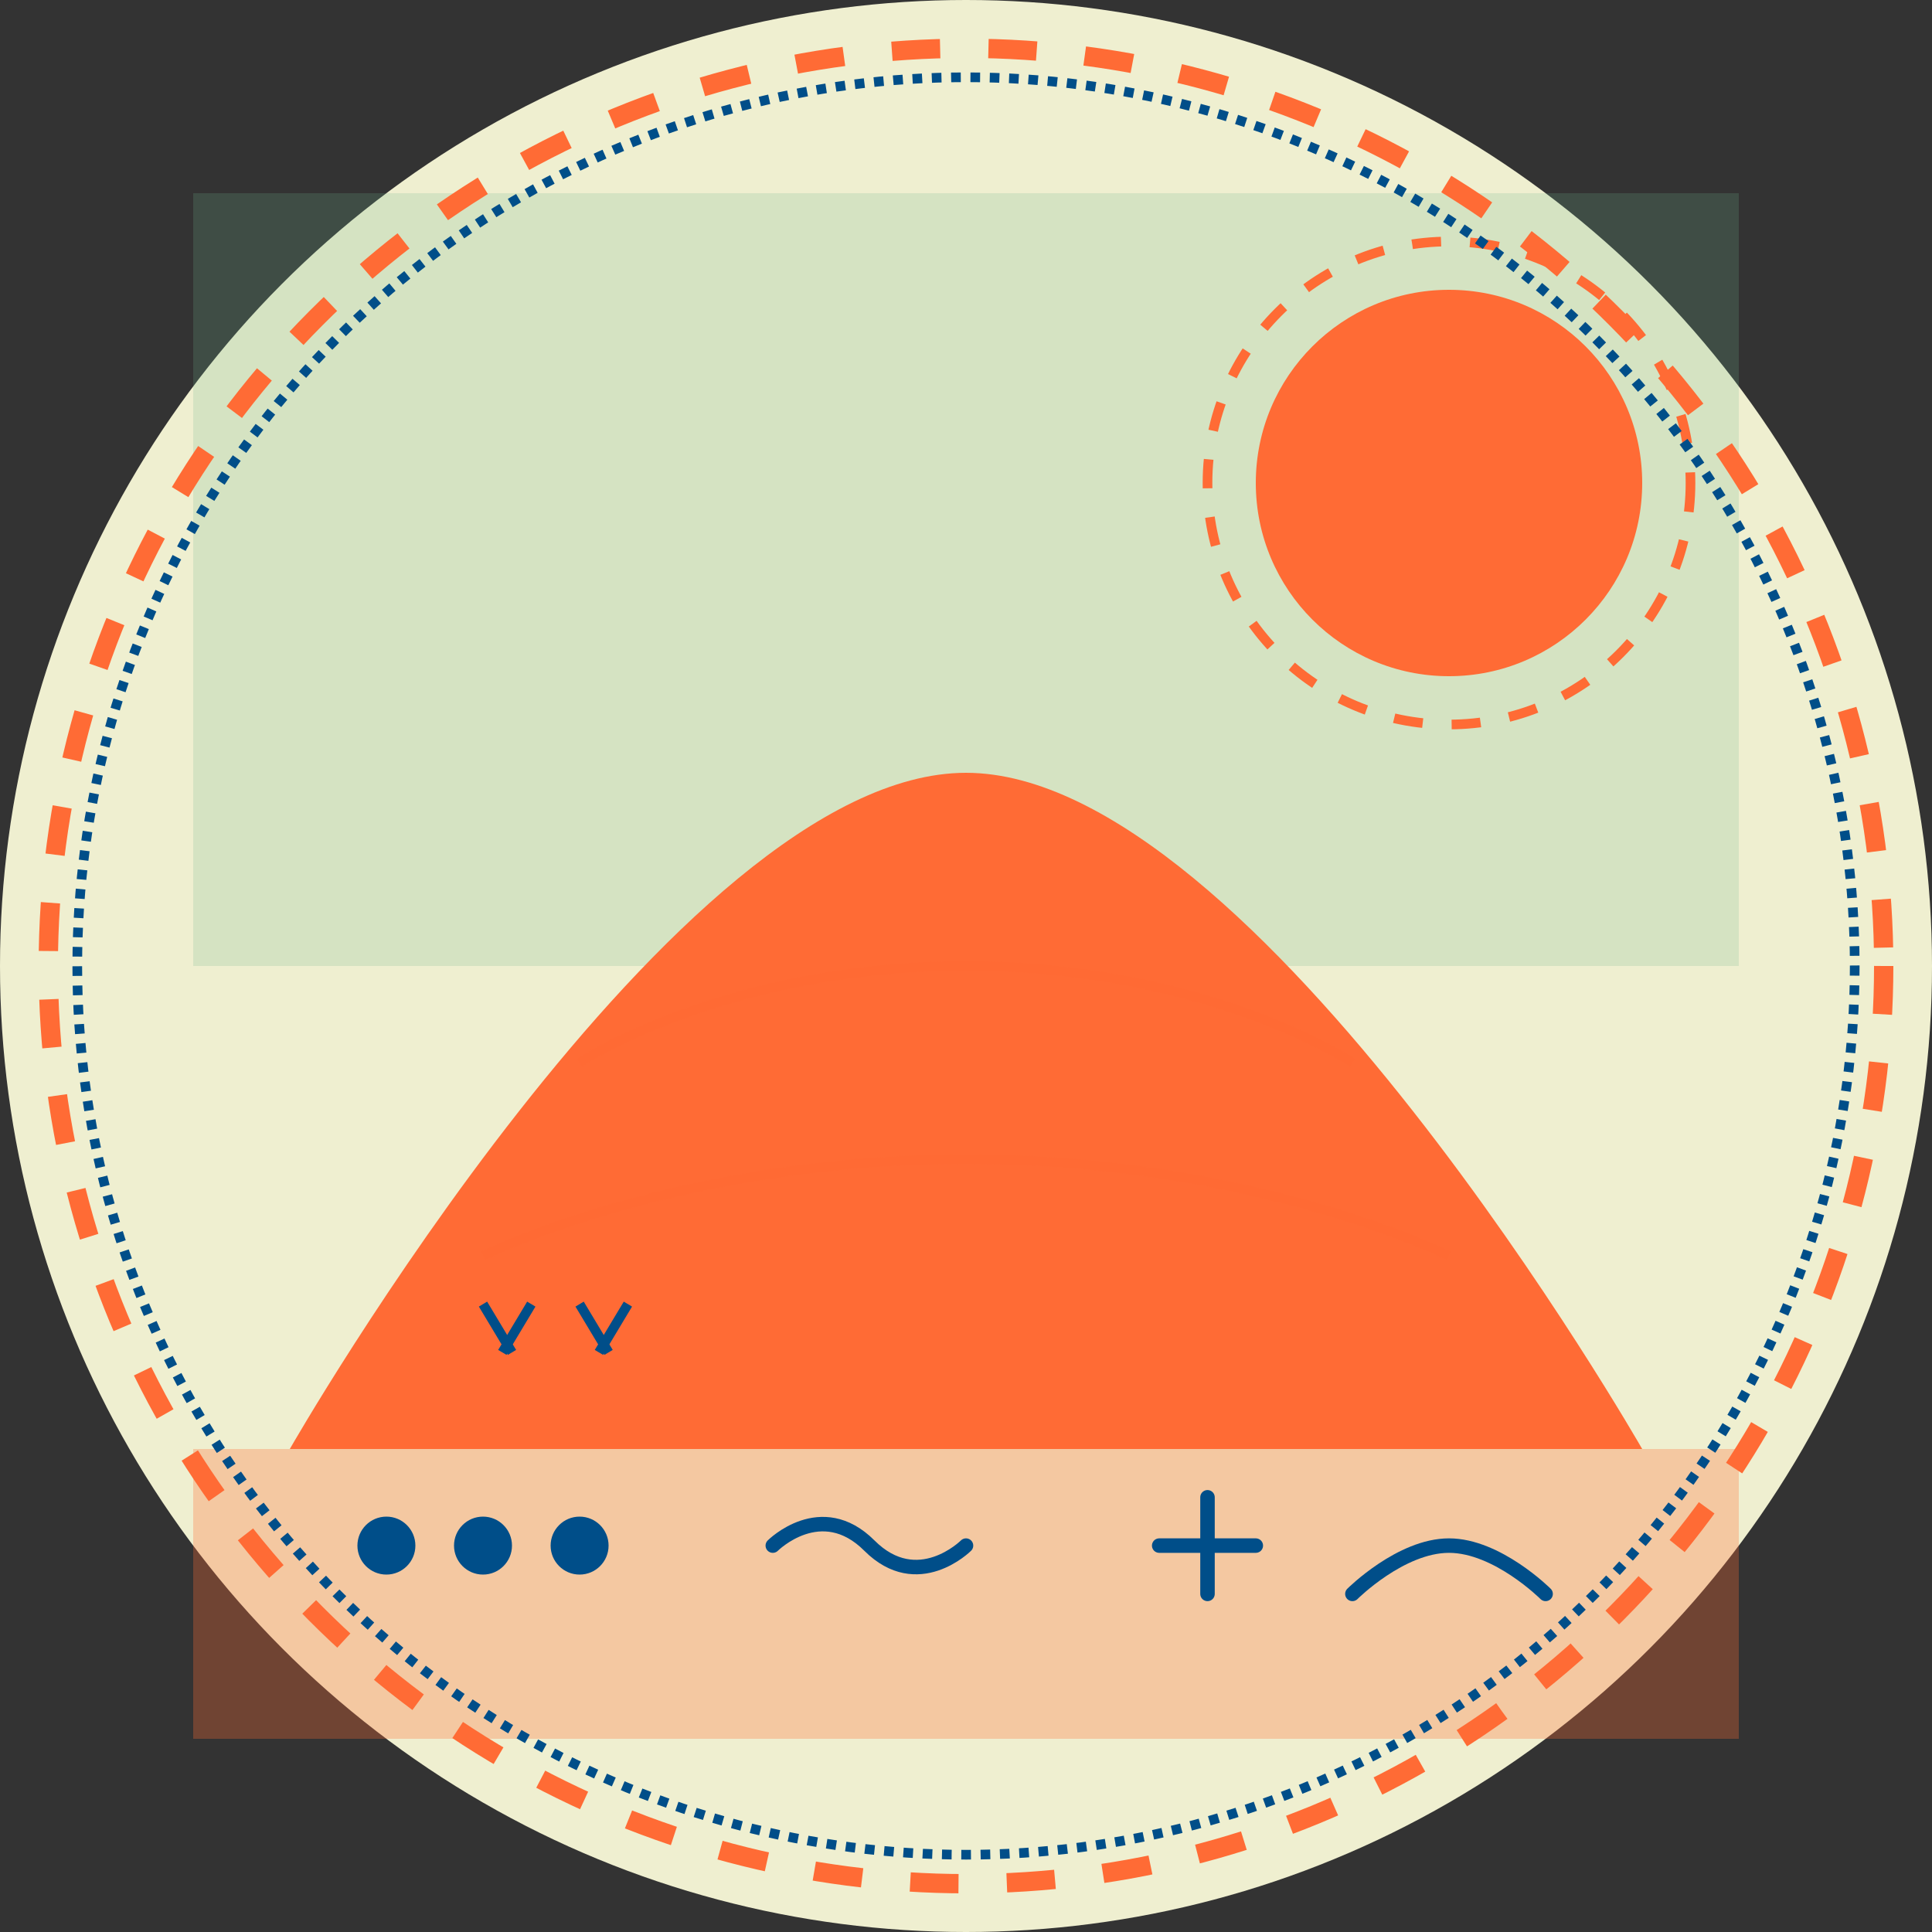 <svg width="200" height="200" viewBox="0 0 200 200" fill="none" xmlns="http://www.w3.org/2000/svg">
  <rect x="0" y="0" width="200" height="200" fill="#333333" stroke="none"/>
  <circle cx="100" cy="100" r="100" fill="#EFEFD0"/>
  
  <!-- Sky -->
  <rect x="20" y="20" width="160" height="80" fill="#71B48D" fill-opacity="0.2"/>
  
  <!-- Sun -->
  <circle cx="150" cy="50" r="20" fill="#FF6B35"/>
  <circle cx="150" cy="50" r="25" stroke="#FF6B35" stroke-width="1" stroke-dasharray="3 3"/>
  
  <!-- Uluru -->
  <path d="M30 150C30 150 70 80 100 80C130 80 170 150 170 150L30 150Z" fill="#FF6B35"/>
  
  <!-- Desert -->
  <rect x="20" y="150" width="160" height="30" fill="#FF6B35" fill-opacity="0.3"/>
  
  <!-- Texture Lines on Uluru -->
  <path d="M50 130C50 130 70 120 100 120C130 120 150 130 150 130" stroke="#FF6B35" stroke-width="1" stroke-opacity="0.5"/>
  <path d="M60 110C60 110 75 100 100 100C125 100 140 110 140 110" stroke="#FF6B35" stroke-width="1" stroke-opacity="0.5"/>
  
  <!-- Indigenous Art Symbols -->
  <circle cx="40" cy="160" r="3" fill="#004E89"/>
  <circle cx="50" cy="160" r="3" fill="#004E89"/>
  <circle cx="60" cy="160" r="3" fill="#004E89"/>
  
  <path d="M80 160C80 160 85 155 90 160C95 165 100 160 100 160" stroke="#004E89" stroke-width="1.5" stroke-linecap="round"/>
  
  <path d="M120 160L130 160M125 155L125 165" stroke="#004E89" stroke-width="1.5" stroke-linecap="round"/>
  
  <path d="M140 165C140 165 145 160 150 160C155 160 160 165 160 165" stroke="#004E89" stroke-width="1.5" stroke-linecap="round"/>
  
  <!-- Kangaroo Tracks -->
  <path d="M50 135L53 140" stroke="#004E89" stroke-width="1"/>
  <path d="M55 135L52 140" stroke="#004E89" stroke-width="1"/>
  
  <path d="M60 135L63 140" stroke="#004E89" stroke-width="1"/>
  <path d="M65 135L62 140" stroke="#004E89" stroke-width="1"/>
  
  <!-- Retro Border -->
  <circle cx="100" cy="100" r="95" stroke="#FF6B35" stroke-width="2" stroke-dasharray="5 5"/>
  <circle cx="100" cy="100" r="92" stroke="#004E89" stroke-width="1" stroke-dasharray="1 1"/>
</svg>
